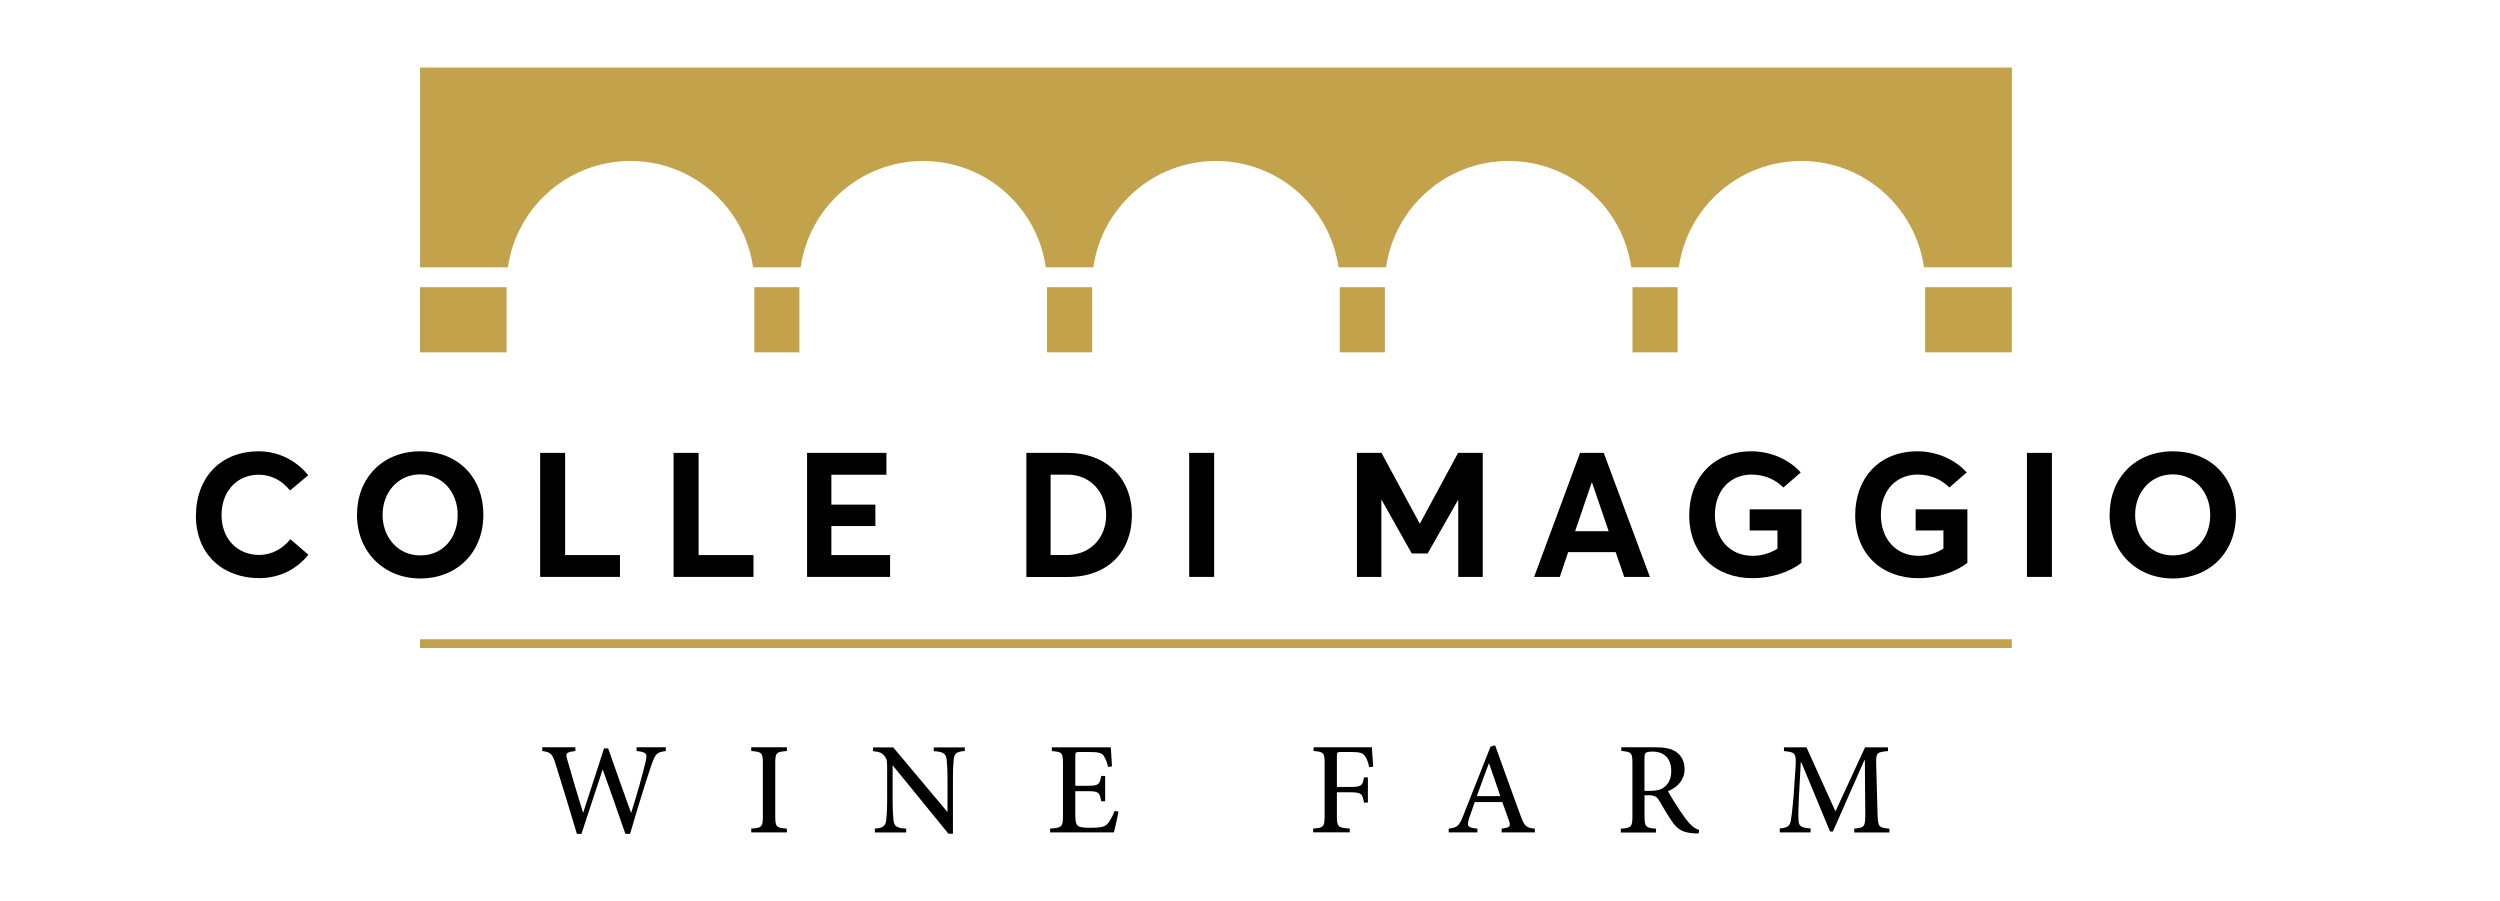 <?xml version="1.0" encoding="UTF-8"?>
<svg id="Layer_1" xmlns="http://www.w3.org/2000/svg" version="1.1" viewBox="0 0 365.27 131.71">
  <!-- Generator: Adobe Illustrator 29.6.1, SVG Export Plug-In . SVG Version: 2.1.1 Build 9)  -->
  <defs>
    <style>
      .st0 {
        fill: #c2a34b;
      }
    </style>
  </defs>
  <rect class="st0" x="61.36" y="93.4" width="232.58" height="1.28"/>
  <rect class="st0" x="61.36" y="41.96" width="12.66" height="9.52"/>
  <rect class="st0" x="281.28" y="41.96" width="12.66" height="9.52"/>
  <rect class="st0" x="110.21" y="41.96" width="6.59" height="9.52"/>
  <rect class="st0" x="152.98" y="41.96" width="6.59" height="9.52"/>
  <rect class="st0" x="195.75" y="41.96" width="6.59" height="9.52"/>
  <rect class="st0" x="238.52" y="41.96" width="6.59" height="9.52"/>
  <path class="st0" d="M110.03,39.06c-1.24-8.78-8.79-15.54-17.91-15.54s-16.67,6.76-17.91,15.54h-12.84V9.87h232.58v29.19h-12.84c-1.24-8.78-8.79-15.54-17.91-15.54s-16.67,6.75-17.91,15.54h-6.95c-1.24-8.78-8.79-15.54-17.91-15.54s-16.67,6.75-17.91,15.54h-6.95c-1.24-8.78-8.79-15.54-17.91-15.54s-16.67,6.76-17.91,15.54h-6.95c-1.24-8.78-8.79-15.54-17.91-15.54s-16.67,6.76-17.91,15.54h-6.95,0Z"/>
  <path d="M28.63,75.28c0-5.18,3.32-9.34,9.19-9.34,2.6,0,5.28,1.12,7.22,3.5l-2.66,2.22c-1.17-1.43-2.71-2.3-4.57-2.3-3.09,0-5.44,2.3-5.44,5.92,0,3.37,2.25,5.8,5.49,5.8,1.89,0,3.47-.94,4.57-2.3l2.63,2.27c-1.56,1.94-4.01,3.42-7.2,3.42-5.05,0-9.24-3.22-9.24-9.19"/>
  <path d="M66.87,75.23c0-3.42-2.35-5.92-5.46-5.92-3.27,0-5.51,2.63-5.51,5.92s2.25,5.92,5.51,5.92,5.46-2.5,5.46-5.92M52.16,75.23c0-5.39,3.75-9.29,9.24-9.29s9.22,3.75,9.22,9.29-3.91,9.29-9.22,9.29-9.24-3.91-9.24-9.29"/>
  <polygon points="78.92 66.17 82.57 66.17 82.57 81.1 90.58 81.1 90.58 84.29 78.92 84.29 78.92 66.17"/>
  <polygon points="98.42 66.17 102.07 66.17 102.07 81.1 110.09 81.1 110.09 84.29 98.42 84.29 98.42 66.17"/>
  <polygon points="117.92 66.17 129.51 66.17 129.51 69.36 121.47 69.36 121.47 73.73 127.9 73.73 127.9 76.86 121.47 76.86 121.47 81.1 130.05 81.1 130.05 84.29 117.92 84.29 117.92 66.17"/>
  <path d="M155.8,81.1c3.52,0,5.82-2.53,5.82-5.85s-2.32-5.9-5.62-5.9h-2.5v11.74h2.3,0ZM149.96,66.17h6c5.74,0,9.42,3.73,9.42,9.09s-3.52,9.04-9.34,9.04h-6.08v-18.12h0Z"/>
  <rect x="173.75" y="66.17" width="3.65" height="18.12"/>
  <polygon points="198.26 66.17 201.85 66.17 207.42 76.48 207.47 76.48 213.04 66.17 216.64 66.17 216.64 84.29 213.06 84.29 213.06 73.09 213.01 73.09 208.59 80.87 206.27 80.87 201.88 73.06 201.83 73.06 201.83 84.29 198.26 84.29 198.26 66.17"/>
  <path d="M235.04,77.61l-2.43-7.1h-.05l-2.42,7.1h4.9ZM230.85,66.17h3.47l6.74,18.12h-3.75l-1.25-3.62h-6.94l-1.22,3.62h-3.75l6.71-18.12h-.01Z"/>
  <path d="M246.81,75.26c0-5.31,3.42-9.32,9.09-9.32,2.58,0,5.34,1.02,7.2,3.09l-2.53,2.2c-1.12-1.12-2.68-1.89-4.67-1.89-2.99,0-5.34,2.22-5.34,5.92,0,3.34,2.09,5.95,5.49,5.95,1.3,0,2.5-.33,3.65-1.05v-2.65h-4.06v-3.09h7.56v7.81c-1.66,1.33-4.37,2.25-7.15,2.25-5.23,0-9.24-3.4-9.24-9.22"/>
  <path d="M271.06,75.26c0-5.31,3.42-9.32,9.09-9.32,2.58,0,5.34,1.02,7.2,3.09l-2.53,2.2c-1.12-1.12-2.68-1.89-4.67-1.89-2.99,0-5.34,2.22-5.34,5.92,0,3.34,2.09,5.95,5.49,5.95,1.3,0,2.5-.33,3.65-1.05v-2.65h-4.06v-3.09h7.56v7.81c-1.66,1.33-4.37,2.25-7.15,2.25-5.23,0-9.24-3.4-9.24-9.22"/>
  <rect x="296.15" y="66.17" width="3.65" height="18.12"/>
  <path d="M322.93,75.23c0-3.42-2.35-5.92-5.46-5.92-3.27,0-5.51,2.63-5.51,5.92s2.25,5.92,5.51,5.92,5.46-2.5,5.46-5.92M308.23,75.23c0-5.39,3.75-9.29,9.24-9.29s9.22,3.75,9.22,9.29-3.91,9.29-9.22,9.29-9.24-3.91-9.24-9.29"/>
  <path d="M97.29,109.73c-1.3.19-1.51.34-2.07,1.93-.44,1.24-1.59,4.81-3.16,10.17h-.69c-1.03-3.04-2.3-6.57-3.29-9.36h-.04c-1.07,3.29-2.1,6.32-3.08,9.36h-.67c-1.02-3.47-2.07-6.8-3.12-10.22-.48-1.55-.79-1.72-1.94-1.88v-.55h4.84v.55c-1.42.17-1.46.34-1.17,1.32.73,2.53,1.46,5.05,2.28,7.66h.04c1-3.16,2.07-6.28,3.03-9.36h.61c1.07,3.1,2.18,6.16,3.33,9.38h.04c.8-2.51,1.82-6.13,2.1-7.45.27-1.15.19-1.38-1.32-1.55v-.55h4.27v.55h.01Z"/>
  <path d="M109.76,121.62v-.55c1.55-.12,1.7-.23,1.7-1.86v-7.62c0-1.63-.15-1.74-1.7-1.86v-.55h5.21v.55c-1.55.12-1.7.23-1.7,1.86v7.62c0,1.63.15,1.74,1.7,1.86v.55h-5.21Z"/>
  <path d="M140.96,109.73c-1.07.06-1.51.31-1.61,1.15-.06.59-.12,1.46-.12,3.22v7.72h-.65l-8.12-9.96h-.04v4.71c0,1.74.06,2.66.12,3.22.09.96.52,1.21,1.86,1.28v.56h-4.58v-.56c1.09-.08,1.57-.33,1.67-1.24.06-.59.13-1.51.13-3.25v-4.17c0-1.36-.04-1.49-.38-1.95-.38-.48-.8-.63-1.68-.71v-.55h2.95l7.87,9.38h.06v-4.46c0-1.76-.08-2.62-.13-3.18-.1-.86-.54-1.11-1.88-1.19v-.55h4.54v.55-.02Z"/>
  <path d="M163.42,118.58c-.12.67-.5,2.45-.67,3.04h-9.32v-.55c1.72-.13,1.88-.27,1.88-1.86v-7.56c0-1.72-.15-1.78-1.63-1.91v-.55h8.62c.02.44.12,1.76.17,2.78l-.57.09c-.17-.78-.38-1.24-.65-1.65-.27-.4-.79-.54-2.11-.54h-1.38c-.61,0-.65.06-.65.63v4.31h1.72c1.7,0,1.82-.15,2.07-1.44h.57v3.7h-.57c-.25-1.36-.4-1.47-2.07-1.47h-1.72v3.54c0,.9.11,1.34.46,1.57.36.23,1.03.23,1.93.23,1.38,0,1.95-.15,2.37-.63.32-.4.69-1.05.98-1.82l.57.09h0Z"/>
  <path d="M200.05,112.09c-.17-.75-.31-1.17-.57-1.55-.33-.52-.76-.67-2.14-.67h-1.36c-.59,0-.65.04-.65.61v4.5h1.89c1.72,0,1.84-.17,2.07-1.4h.57v3.69h-.57c-.23-1.3-.34-1.51-2.07-1.51h-1.89v3.39c0,1.68.15,1.78,1.88,1.91v.55h-5.34v-.55c1.51-.12,1.67-.23,1.67-1.91v-7.52c0-1.68-.15-1.78-1.61-1.9v-.55h8.52c.02.61.11,1.88.19,2.83l-.57.08h-.02Z"/>
  <path d="M217.58,111.57h-.06c-.59,1.59-1.19,3.2-1.74,4.75h3.43l-1.63-4.75h0ZM219.4,121.62v-.55c1.21-.15,1.36-.33,1.09-1.09-.23-.71-.59-1.7-1-2.79h-4.02c-.29.8-.56,1.59-.82,2.37-.38,1.17-.23,1.36,1.21,1.51v.55h-4.19v-.55c1.23-.17,1.49-.31,2.15-1.97l3.96-10.01.67-.19c1.19,3.29,2.47,6.89,3.69,10.2.61,1.67.86,1.84,2.11,1.97v.55h-4.85Z"/>
  <path d="M241.11,115.55c.94,0,1.57-.15,2.05-.54.71-.57,1.02-1.34,1.02-2.37,0-2.07-1.32-2.83-2.7-2.83-.54,0-.86.08-1.02.19-.13.12-.19.33-.19.82v4.73h.84ZM248.18,121.78c-.21,0-.44,0-.65-.02-1.63-.1-2.41-.54-3.25-1.76-.65-.92-1.3-2.09-1.86-3.02-.34-.56-.65-.79-1.59-.79h-.55v3.01c0,1.63.17,1.76,1.68,1.88v.56h-5.15v-.56c1.53-.11,1.7-.25,1.7-1.88v-7.64c0-1.61-.15-1.7-1.63-1.84v-.54h4.85c1.46,0,2.39.17,3.12.65.76.5,1.28,1.36,1.28,2.51,0,1.67-1.03,2.66-2.43,3.27.33.59,1.11,1.88,1.69,2.74.69,1.02,1.07,1.53,1.53,2.03.5.54.92.75,1.34.88l-.08.52Z"/>
  <path d="M270.92,121.62v-.55c1.55-.15,1.61-.27,1.61-2.26l-.06-7.72h-.08l-4.59,10.4h-.42l-4.21-10.15h-.06l-.29,5.38c-.08,1.57-.08,2.43-.04,3.16.04.9.48,1.05,1.76,1.17v.57h-4.5v-.57c1.11-.11,1.47-.36,1.61-1.13.12-.67.23-1.53.4-3.52l.27-3.94c.17-2.43.06-2.55-1.67-2.72v-.55h3.29l4.23,9.36,4.33-9.36h3.35v.55c-1.67.15-1.78.21-1.72,2.13l.19,6.95c.06,1.99.12,2.1,1.74,2.26v.55h-5.15.01Z"/>
</svg>